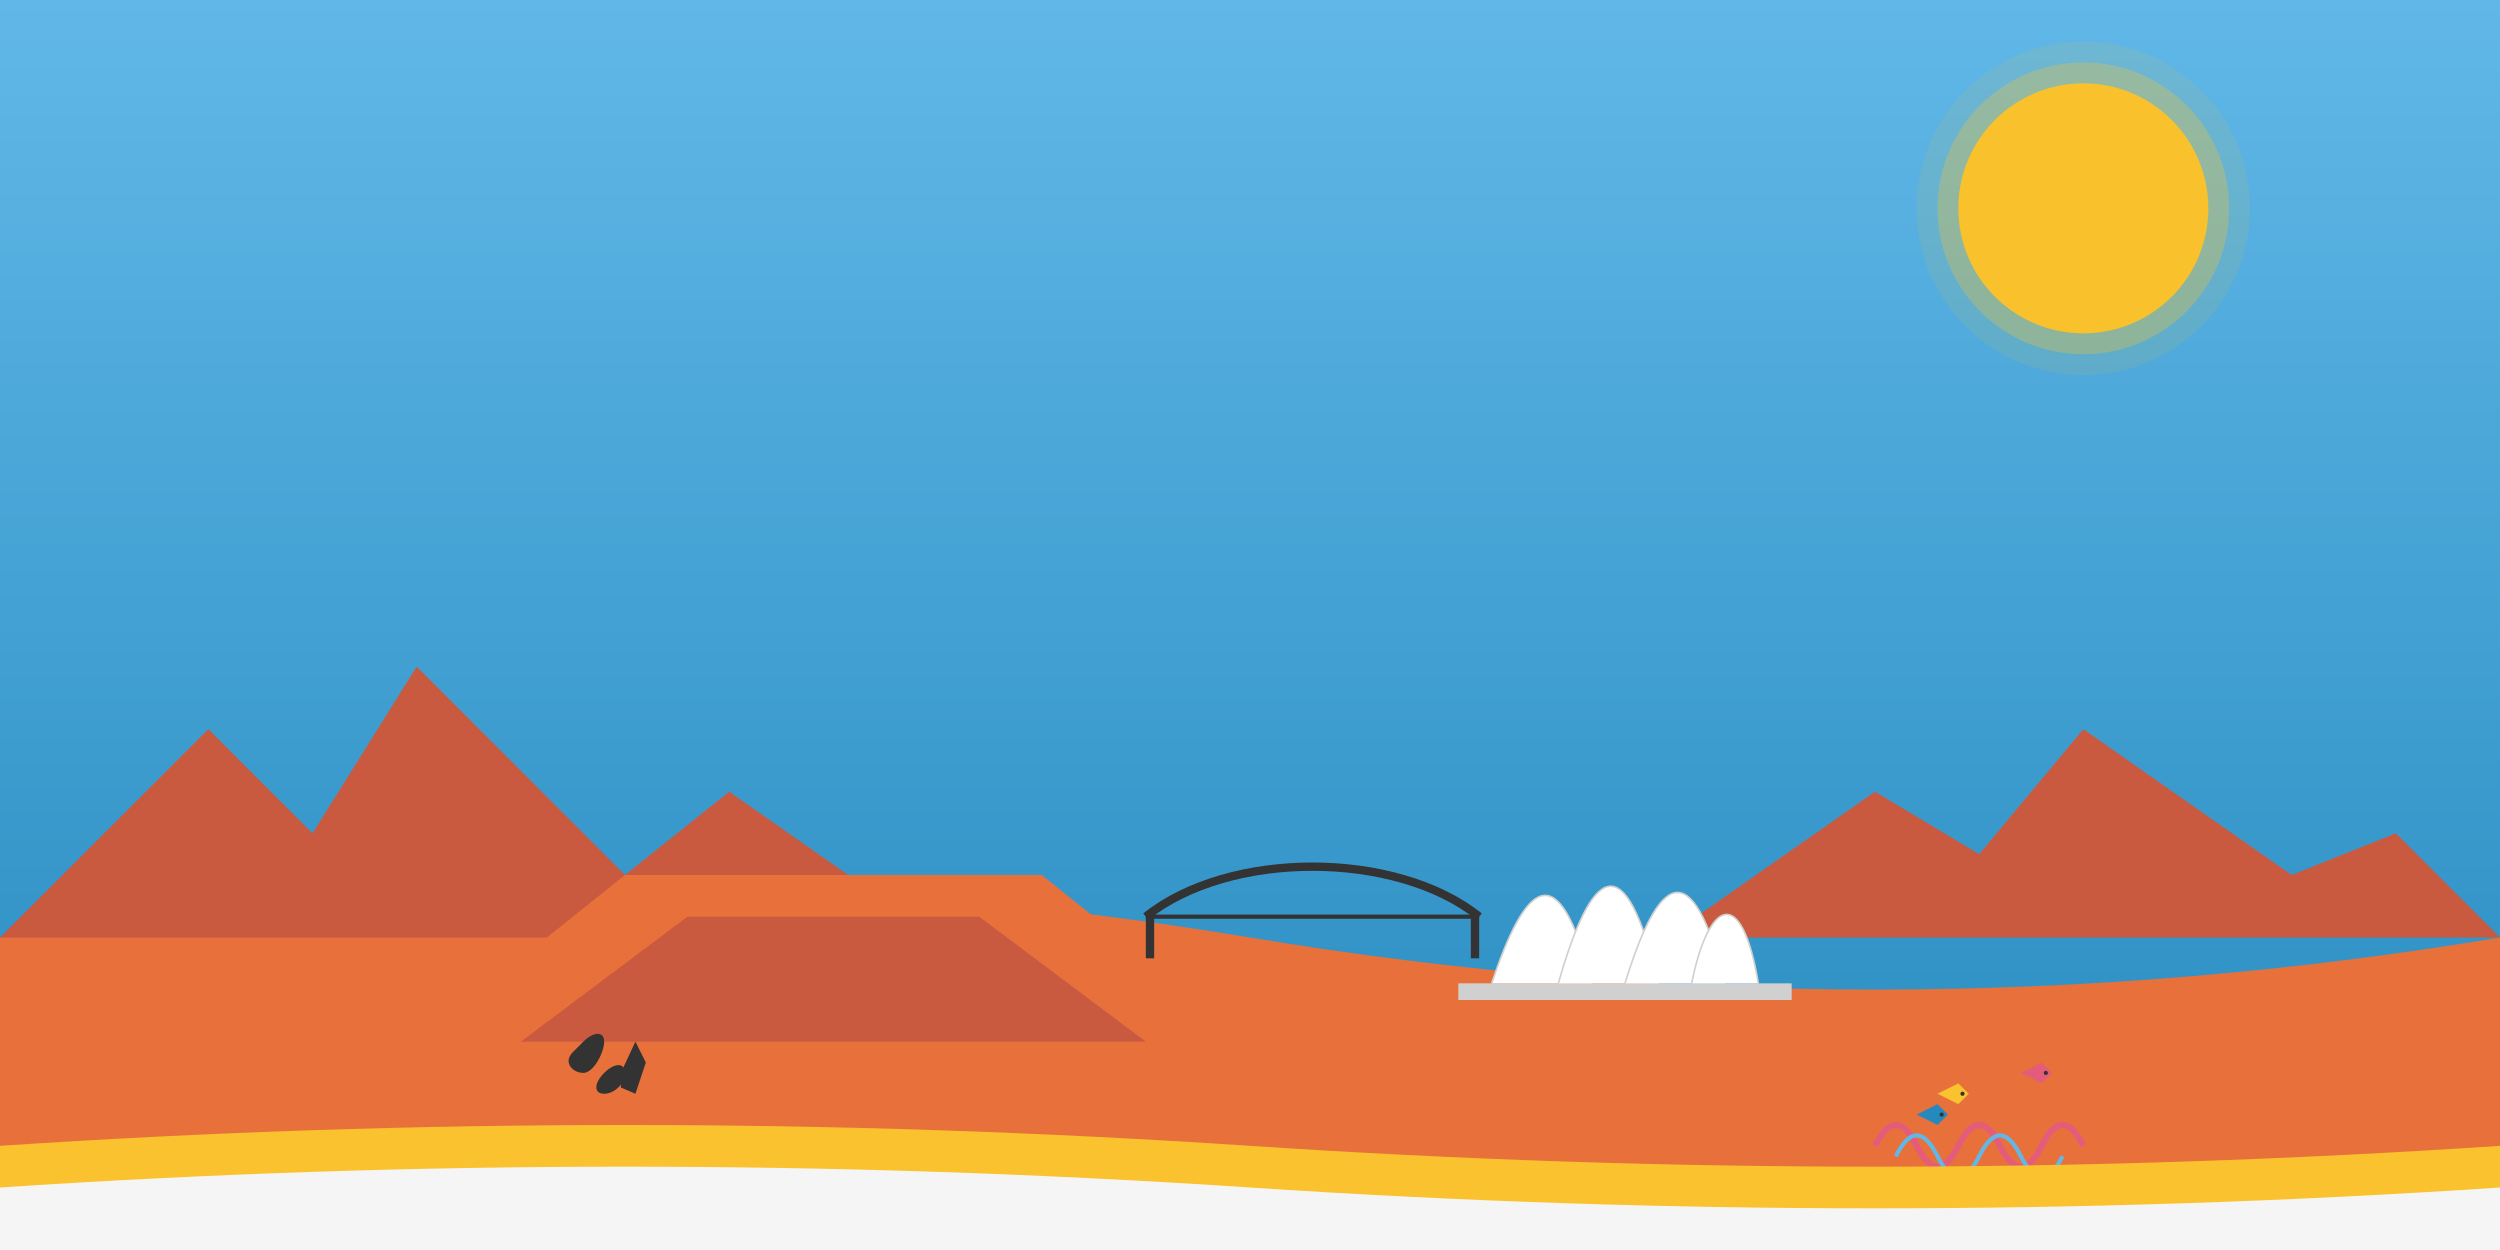 <svg xmlns="http://www.w3.org/2000/svg" viewBox="0 0 1200 600">
  <rect x="0" y="0" width="1200" height="600" fill="#808080" stroke="none"/>
  <!-- Sky gradient background -->
  <defs>
    <linearGradient id="sky-gradient" x1="0%" y1="0%" x2="0%" y2="100%">
      <stop offset="0%" stop-color="#61b8e8"/>
      <stop offset="100%" stop-color="#2589bd"/>
    </linearGradient>
  </defs>
  
  <!-- Background -->
  <rect width="1200" height="600" fill="url(#sky-gradient)"/>
  
  <!-- Sun -->
  <circle cx="1000" cy="100" r="60" fill="#f9c22e"/>
  <circle cx="1000" cy="100" r="70" fill="#f9c22e" opacity="0.3"/>
  <circle cx="1000" cy="100" r="80" fill="#f9c22e" opacity="0.1"/>
  
  <!-- Outback/Desert background -->
  <path d="M0,450 Q300,400 600,450 T1200,450 L1200,600 L0,600 Z" fill="#e8703b"/>
  
  <!-- Mountains in the distance -->
  <path d="M0,450 L100,350 L150,400 L200,320 L300,420 L350,380 L450,450" fill="#c95a3f"/>
  <path d="M800,450 L900,380 L950,410 L1000,350 L1100,420 L1150,400 L1200,450" fill="#c95a3f"/>
  
  <!-- Sydney Opera House -->
  <g transform="translate(700, 400) scale(0.8)">
    <!-- Base -->
    <rect x="0" y="90" width="200" height="10" fill="#d0d0d0"/>
    
    <!-- Sail structures -->
    <path d="M20,90 C40,30 60,10 80,90" fill="white" stroke="#d0d0d0" stroke-width="1"/>
    <path d="M60,90 C80,20 100,5 120,90" fill="white" stroke="#d0d0d0" stroke-width="1"/>
    <path d="M100,90 C120,25 140,10 160,90" fill="white" stroke="#d0d0d0" stroke-width="1"/>
    <path d="M140,90 C150,40 170,30 180,90" fill="white" stroke="#d0d0d0" stroke-width="1"/>
  </g>
  
  <!-- Sydney Harbour Bridge -->
  <g transform="translate(550, 420) scale(0.4)">
    <path d="M0,50 C100,-30 300,-30 400,50" fill="none" stroke="#333" stroke-width="10"/>
    <path d="M0,50 L400,50" fill="none" stroke="#333" stroke-width="5"/>
    <rect x="0" y="50" width="10" height="50" fill="#333"/>
    <rect x="390" y="50" width="10" height="50" fill="#333"/>
  </g>
  
  <!-- Uluru -->
  <g transform="translate(200, 420)">
    <path d="M0,80 L100,0 L300,0 L400,80 Z" fill="#e8703b"/>
    <path d="M50,80 L130,20 L270,20 L350,80 Z" fill="#c95a3f"/>
  </g>
  
  <!-- Kangaroos in silhouette -->
  <g fill="#333">
    <!-- Kangaroo 1 -->
    <path d="M280,500 C285,495 290,495 290,500 C290,505 285,515 280,515 C275,515 270,510 275,505 C280,500 275,505 280,500 Z"/>
    <path d="M290,515 C295,510 300,510 300,515 C300,520 295,525 290,525 C285,525 285,520 290,515 Z"/>
    <path d="M298,515 L305,500 L310,510 L305,525 L298,522 Z"/>
    
    <!-- Kangaroo 2 (smaller) -->
    <g transform="translate(320, 510) scale(0.7)">
      <path d="M280,500 C285,495 290,495 290,500 C290,505 285,515 280,515 C275,515 270,510 275,505 C280,500 275,505 280,500 Z"/>
      <path d="M290,515 C295,510 300,510 300,515 C300,520 295,525 290,525 C285,525 285,520 290,515 Z"/>
      <path d="M298,515 L305,500 L310,510 L305,525 L298,522 Z"/>
    </g>
  </g>
  
  <!-- Great Barrier Reef elements -->
  <g transform="translate(900, 500)">
    <!-- Coral formations -->
    <path d="M0,50 Q10,30 20,50 Q30,70 40,50 Q50,30 60,50 Q70,70 80,50 Q90,30 100,50" fill="none" stroke="#e55c7a" stroke-width="3"/>
    <path d="M10,55 Q20,35 30,55 Q40,75 50,55 Q60,35 70,55 Q80,75 90,55" fill="none" stroke="#61b8e8" stroke-width="2"/>
    
    <!-- Fish -->
    <path d="M30,25 L40,20 L45,25 L40,30 Z" fill="#f9c22e"/>
    <circle cx="42" cy="25" r="1" fill="#333"/>
    <path d="M70,15 L80,10 L85,15 L80,20 Z" fill="#e55c7a"/>
    <circle cx="82" cy="15" r="1" fill="#333"/>
    <path d="M20,35 L30,30 L35,35 L30,40 Z" fill="#2589bd"/>
    <circle cx="32" cy="35" r="1" fill="#333"/>
  </g>
  
  <!-- Beach/water at bottom -->
  <path d="M0,550 Q300,530 600,550 T1200,550 L1200,600 L0,600 Z" fill="#f9c22e"/>
  <path d="M0,570 Q300,550 600,570 T1200,570 L1200,600 L0,600 Z" fill="#f5f5f5"/>
</svg>
